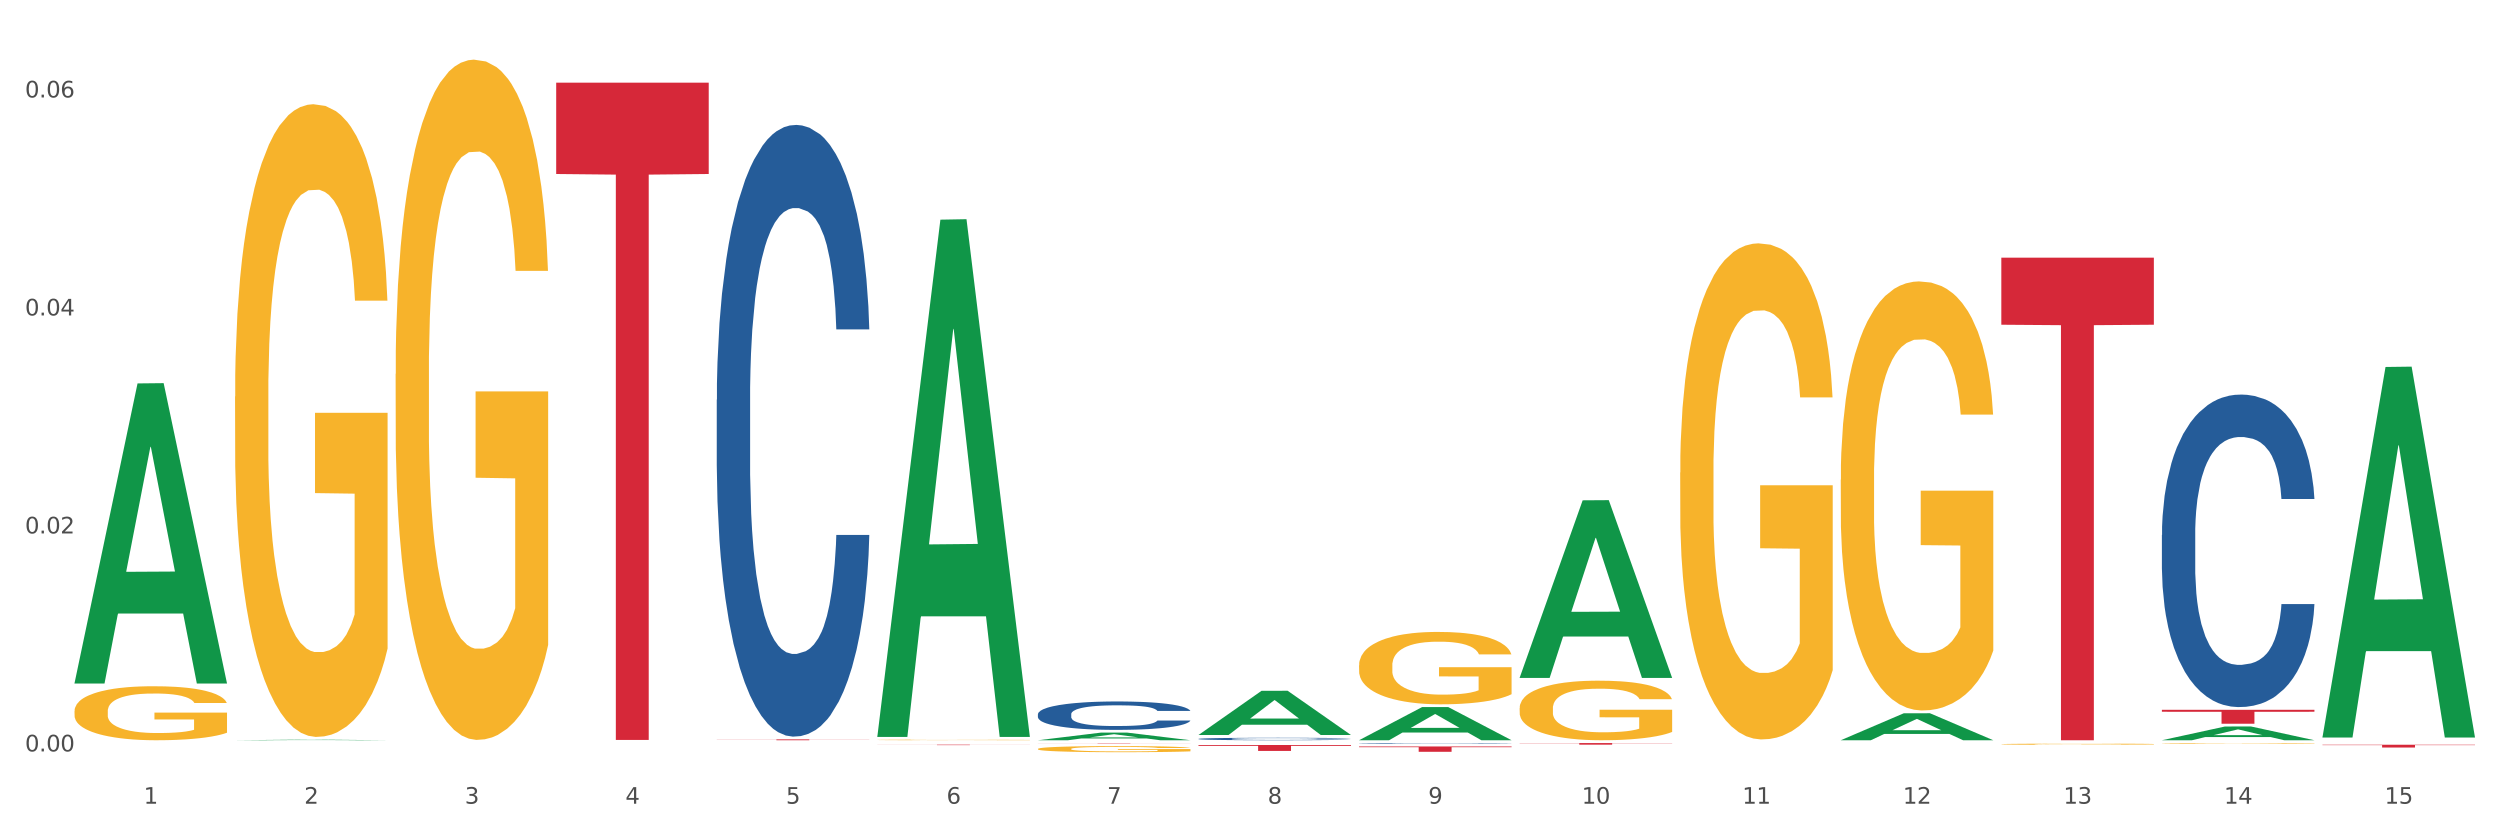 <?xml version="1.0" encoding="utf-8" standalone="no"?>
<!DOCTYPE svg PUBLIC "-//W3C//DTD SVG 1.1//EN"
  "http://www.w3.org/Graphics/SVG/1.1/DTD/svg11.dtd">
<svg xmlns:xlink="http://www.w3.org/1999/xlink" width="1080pt" height="360pt" viewBox="0 0 1080 360" xmlns="http://www.w3.org/2000/svg" version="1.1">
 <rect x="0" y="0" width="1080" height="360" fill="#333333" stroke="none"/>
 <defs>
  <style type="text/css">*{stroke-linejoin: round; stroke-linecap: butt}</style>
 </defs>
 <g id="figure_1">
  <g id="patch_1">
   <path d="M 0 360 
L 1080 360 
L 1080 0 
L 0 0 
z
" style="fill: #ffffff; stroke: #ffffff; stroke-linejoin: miter"/>
  </g>
  <g id="axes_1">
   <g id="matplotlib.axis_1">
    <g id="xtick_1">
     <g id="text_1">
      <!-- 1 -->
      <g style="fill: #4d4d4d" transform="translate(62.07 347.204) scale(0.096 -0.096)">
       <defs>
        <path id="DejaVuSans-31" d="M 794 531 
L 1825 531 
L 1825 4091 
L 703 3866 
L 703 4441 
L 1819 4666 
L 2450 4666 
L 2450 531 
L 3481 531 
L 3481 0 
L 794 0 
L 794 531 
z
" transform="scale(0.016)"/>
       </defs>
       <use xlink:href="#DejaVuSans-31"/>
      </g>
     </g>
    </g>
    <g id="xtick_2">
     <g id="text_2">
      <!-- 2 -->
      <g style="fill: #4d4d4d" transform="translate(131.436 347.204) scale(0.096 -0.096)">
       <defs>
        <path id="DejaVuSans-32" d="M 1228 531 
L 3431 531 
L 3431 0 
L 469 0 
L 469 531 
Q 828 903 1448 1529 
Q 2069 2156 2228 2338 
Q 2531 2678 2651 2914 
Q 2772 3150 2772 3378 
Q 2772 3750 2511 3984 
Q 2250 4219 1831 4219 
Q 1534 4219 1204 4116 
Q 875 4013 500 3803 
L 500 4441 
Q 881 4594 1212 4672 
Q 1544 4750 1819 4750 
Q 2544 4750 2975 4387 
Q 3406 4025 3406 3419 
Q 3406 3131 3298 2873 
Q 3191 2616 2906 2266 
Q 2828 2175 2409 1742 
Q 1991 1309 1228 531 
z
" transform="scale(0.016)"/>
       </defs>
       <use xlink:href="#DejaVuSans-32"/>
      </g>
     </g>
    </g>
    <g id="xtick_3">
     <g id="text_3">
      <!-- 3 -->
      <g style="fill: #4d4d4d" transform="translate(200.802 347.204) scale(0.096 -0.096)">
       <defs>
        <path id="DejaVuSans-33" d="M 2597 2516 
Q 3050 2419 3304 2112 
Q 3559 1806 3559 1356 
Q 3559 666 3084 287 
Q 2609 -91 1734 -91 
Q 1441 -91 1130 -33 
Q 819 25 488 141 
L 488 750 
Q 750 597 1062 519 
Q 1375 441 1716 441 
Q 2309 441 2620 675 
Q 2931 909 2931 1356 
Q 2931 1769 2642 2001 
Q 2353 2234 1838 2234 
L 1294 2234 
L 1294 2753 
L 1863 2753 
Q 2328 2753 2575 2939 
Q 2822 3125 2822 3475 
Q 2822 3834 2567 4026 
Q 2313 4219 1838 4219 
Q 1578 4219 1281 4162 
Q 984 4106 628 3988 
L 628 4550 
Q 988 4650 1302 4700 
Q 1616 4750 1894 4750 
Q 2613 4750 3031 4423 
Q 3450 4097 3450 3541 
Q 3450 3153 3228 2886 
Q 3006 2619 2597 2516 
z
" transform="scale(0.016)"/>
       </defs>
       <use xlink:href="#DejaVuSans-33"/>
      </g>
     </g>
    </g>
    <g id="xtick_4">
     <g id="text_4">
      <!-- 4 -->
      <g style="fill: #4d4d4d" transform="translate(270.169 347.204) scale(0.096 -0.096)">
       <defs>
        <path id="DejaVuSans-34" d="M 2419 4116 
L 825 1625 
L 2419 1625 
L 2419 4116 
z
M 2253 4666 
L 3047 4666 
L 3047 1625 
L 3713 1625 
L 3713 1100 
L 3047 1100 
L 3047 0 
L 2419 0 
L 2419 1100 
L 313 1100 
L 313 1709 
L 2253 4666 
z
" transform="scale(0.016)"/>
       </defs>
       <use xlink:href="#DejaVuSans-34"/>
      </g>
     </g>
    </g>
    <g id="xtick_5">
     <g id="text_5">
      <!-- 5 -->
      <g style="fill: #4d4d4d" transform="translate(339.535 347.204) scale(0.096 -0.096)">
       <defs>
        <path id="DejaVuSans-35" d="M 691 4666 
L 3169 4666 
L 3169 4134 
L 1269 4134 
L 1269 2991 
Q 1406 3038 1543 3061 
Q 1681 3084 1819 3084 
Q 2600 3084 3056 2656 
Q 3513 2228 3513 1497 
Q 3513 744 3044 326 
Q 2575 -91 1722 -91 
Q 1428 -91 1123 -41 
Q 819 9 494 109 
L 494 744 
Q 775 591 1075 516 
Q 1375 441 1709 441 
Q 2250 441 2565 725 
Q 2881 1009 2881 1497 
Q 2881 1984 2565 2268 
Q 2250 2553 1709 2553 
Q 1456 2553 1204 2497 
Q 953 2441 691 2322 
L 691 4666 
z
" transform="scale(0.016)"/>
       </defs>
       <use xlink:href="#DejaVuSans-35"/>
      </g>
     </g>
    </g>
    <g id="xtick_6">
     <g id="text_6">
      <!-- 6 -->
      <g style="fill: #4d4d4d" transform="translate(408.901 347.204) scale(0.096 -0.096)">
       <defs>
        <path id="DejaVuSans-36" d="M 2113 2584 
Q 1688 2584 1439 2293 
Q 1191 2003 1191 1497 
Q 1191 994 1439 701 
Q 1688 409 2113 409 
Q 2538 409 2786 701 
Q 3034 994 3034 1497 
Q 3034 2003 2786 2293 
Q 2538 2584 2113 2584 
z
M 3366 4563 
L 3366 3988 
Q 3128 4100 2886 4159 
Q 2644 4219 2406 4219 
Q 1781 4219 1451 3797 
Q 1122 3375 1075 2522 
Q 1259 2794 1537 2939 
Q 1816 3084 2150 3084 
Q 2853 3084 3261 2657 
Q 3669 2231 3669 1497 
Q 3669 778 3244 343 
Q 2819 -91 2113 -91 
Q 1303 -91 875 529 
Q 447 1150 447 2328 
Q 447 3434 972 4092 
Q 1497 4750 2381 4750 
Q 2619 4750 2861 4703 
Q 3103 4656 3366 4563 
z
" transform="scale(0.016)"/>
       </defs>
       <use xlink:href="#DejaVuSans-36"/>
      </g>
     </g>
    </g>
    <g id="xtick_7">
     <g id="text_7">
      <!-- 7 -->
      <g style="fill: #4d4d4d" transform="translate(478.267 347.204) scale(0.096 -0.096)">
       <defs>
        <path id="DejaVuSans-37" d="M 525 4666 
L 3525 4666 
L 3525 4397 
L 1831 0 
L 1172 0 
L 2766 4134 
L 525 4134 
L 525 4666 
z
" transform="scale(0.016)"/>
       </defs>
       <use xlink:href="#DejaVuSans-37"/>
      </g>
     </g>
    </g>
    <g id="xtick_8">
     <g id="text_8">
      <!-- 8 -->
      <g style="fill: #4d4d4d" transform="translate(547.634 347.204) scale(0.096 -0.096)">
       <defs>
        <path id="DejaVuSans-38" d="M 2034 2216 
Q 1584 2216 1326 1975 
Q 1069 1734 1069 1313 
Q 1069 891 1326 650 
Q 1584 409 2034 409 
Q 2484 409 2743 651 
Q 3003 894 3003 1313 
Q 3003 1734 2745 1975 
Q 2488 2216 2034 2216 
z
M 1403 2484 
Q 997 2584 770 2862 
Q 544 3141 544 3541 
Q 544 4100 942 4425 
Q 1341 4750 2034 4750 
Q 2731 4750 3128 4425 
Q 3525 4100 3525 3541 
Q 3525 3141 3298 2862 
Q 3072 2584 2669 2484 
Q 3125 2378 3379 2068 
Q 3634 1759 3634 1313 
Q 3634 634 3220 271 
Q 2806 -91 2034 -91 
Q 1263 -91 848 271 
Q 434 634 434 1313 
Q 434 1759 690 2068 
Q 947 2378 1403 2484 
z
M 1172 3481 
Q 1172 3119 1398 2916 
Q 1625 2713 2034 2713 
Q 2441 2713 2670 2916 
Q 2900 3119 2900 3481 
Q 2900 3844 2670 4047 
Q 2441 4250 2034 4250 
Q 1625 4250 1398 4047 
Q 1172 3844 1172 3481 
z
" transform="scale(0.016)"/>
       </defs>
       <use xlink:href="#DejaVuSans-38"/>
      </g>
     </g>
    </g>
    <g id="xtick_9">
     <g id="text_9">
      <!-- 9 -->
      <g style="fill: #4d4d4d" transform="translate(617 347.204) scale(0.096 -0.096)">
       <defs>
        <path id="DejaVuSans-39" d="M 703 97 
L 703 672 
Q 941 559 1184 500 
Q 1428 441 1663 441 
Q 2288 441 2617 861 
Q 2947 1281 2994 2138 
Q 2813 1869 2534 1725 
Q 2256 1581 1919 1581 
Q 1219 1581 811 2004 
Q 403 2428 403 3163 
Q 403 3881 828 4315 
Q 1253 4750 1959 4750 
Q 2769 4750 3195 4129 
Q 3622 3509 3622 2328 
Q 3622 1225 3098 567 
Q 2575 -91 1691 -91 
Q 1453 -91 1209 -44 
Q 966 3 703 97 
z
M 1959 2075 
Q 2384 2075 2632 2365 
Q 2881 2656 2881 3163 
Q 2881 3666 2632 3958 
Q 2384 4250 1959 4250 
Q 1534 4250 1286 3958 
Q 1038 3666 1038 3163 
Q 1038 2656 1286 2365 
Q 1534 2075 1959 2075 
z
" transform="scale(0.016)"/>
       </defs>
       <use xlink:href="#DejaVuSans-39"/>
      </g>
     </g>
    </g>
    <g id="xtick_10">
     <g id="text_10">
      <!-- 10 -->
      <g style="fill: #4d4d4d" transform="translate(683.312 347.204) scale(0.096 -0.096)">
       <defs>
        <path id="DejaVuSans-30" d="M 2034 4250 
Q 1547 4250 1301 3770 
Q 1056 3291 1056 2328 
Q 1056 1369 1301 889 
Q 1547 409 2034 409 
Q 2525 409 2770 889 
Q 3016 1369 3016 2328 
Q 3016 3291 2770 3770 
Q 2525 4250 2034 4250 
z
M 2034 4750 
Q 2819 4750 3233 4129 
Q 3647 3509 3647 2328 
Q 3647 1150 3233 529 
Q 2819 -91 2034 -91 
Q 1250 -91 836 529 
Q 422 1150 422 2328 
Q 422 3509 836 4129 
Q 1250 4750 2034 4750 
z
" transform="scale(0.016)"/>
       </defs>
       <use xlink:href="#DejaVuSans-31"/>
       <use xlink:href="#DejaVuSans-30" transform="translate(63.623 0)"/>
      </g>
     </g>
    </g>
    <g id="xtick_11">
     <g id="text_11">
      <!-- 11 -->
      <g style="fill: #4d4d4d" transform="translate(752.678 347.204) scale(0.096 -0.096)">
       <use xlink:href="#DejaVuSans-31"/>
       <use xlink:href="#DejaVuSans-31" transform="translate(63.623 0)"/>
      </g>
     </g>
    </g>
    <g id="xtick_12">
     <g id="text_12">
      <!-- 12 -->
      <g style="fill: #4d4d4d" transform="translate(822.044 347.204) scale(0.096 -0.096)">
       <use xlink:href="#DejaVuSans-31"/>
       <use xlink:href="#DejaVuSans-32" transform="translate(63.623 0)"/>
      </g>
     </g>
    </g>
    <g id="xtick_13">
     <g id="text_13">
      <!-- 13 -->
      <g style="fill: #4d4d4d" transform="translate(891.411 347.204) scale(0.096 -0.096)">
       <use xlink:href="#DejaVuSans-31"/>
       <use xlink:href="#DejaVuSans-33" transform="translate(63.623 0)"/>
      </g>
     </g>
    </g>
    <g id="xtick_14">
     <g id="text_14">
      <!-- 14 -->
      <g style="fill: #4d4d4d" transform="translate(960.777 347.204) scale(0.096 -0.096)">
       <use xlink:href="#DejaVuSans-31"/>
       <use xlink:href="#DejaVuSans-34" transform="translate(63.623 0)"/>
      </g>
     </g>
    </g>
    <g id="xtick_15">
     <g id="text_15">
      <!-- 15 -->
      <g style="fill: #4d4d4d" transform="translate(1030.143 347.204) scale(0.096 -0.096)">
       <use xlink:href="#DejaVuSans-31"/>
       <use xlink:href="#DejaVuSans-35" transform="translate(63.623 0)"/>
      </g>
     </g>
    </g>
    <g id="xtick_16"/>
    <g id="xtick_17"/>
    <g id="xtick_18"/>
    <g id="xtick_19"/>
    <g id="xtick_20"/>
    <g id="xtick_21"/>
    <g id="xtick_22"/>
    <g id="xtick_23"/>
    <g id="xtick_24"/>
    <g id="xtick_25"/>
    <g id="xtick_26"/>
    <g id="xtick_27"/>
    <g id="xtick_28"/>
    <g id="xtick_29"/>
   </g>
   <g id="matplotlib.axis_2">
    <g id="ytick_1">
     <g id="text_16">
      <!-- 0.00 -->
      <g style="fill: #4d4d4d" transform="translate(10.8 324.617) scale(0.096 -0.096)">
       <defs>
        <path id="DejaVuSans-2e" d="M 684 794 
L 1344 794 
L 1344 0 
L 684 0 
L 684 794 
z
" transform="scale(0.016)"/>
       </defs>
       <use xlink:href="#DejaVuSans-30"/>
       <use xlink:href="#DejaVuSans-2e" transform="translate(63.623 0)"/>
       <use xlink:href="#DejaVuSans-30" transform="translate(95.41 0)"/>
       <use xlink:href="#DejaVuSans-30" transform="translate(159.033 0)"/>
      </g>
     </g>
    </g>
    <g id="ytick_2">
     <g id="text_17">
      <!-- 0.02 -->
      <g style="fill: #4d4d4d" transform="translate(10.8 230.447) scale(0.096 -0.096)">
       <use xlink:href="#DejaVuSans-30"/>
       <use xlink:href="#DejaVuSans-2e" transform="translate(63.623 0)"/>
       <use xlink:href="#DejaVuSans-30" transform="translate(95.41 0)"/>
       <use xlink:href="#DejaVuSans-32" transform="translate(159.033 0)"/>
      </g>
     </g>
    </g>
    <g id="ytick_3">
     <g id="text_18">
      <!-- 0.04 -->
      <g style="fill: #4d4d4d" transform="translate(10.8 136.276) scale(0.096 -0.096)">
       <use xlink:href="#DejaVuSans-30"/>
       <use xlink:href="#DejaVuSans-2e" transform="translate(63.623 0)"/>
       <use xlink:href="#DejaVuSans-30" transform="translate(95.41 0)"/>
       <use xlink:href="#DejaVuSans-34" transform="translate(159.033 0)"/>
      </g>
     </g>
    </g>
    <g id="ytick_4">
     <g id="text_19">
      <!-- 0.06 -->
      <g style="fill: #4d4d4d" transform="translate(10.8 42.106) scale(0.096 -0.096)">
       <use xlink:href="#DejaVuSans-30"/>
       <use xlink:href="#DejaVuSans-2e" transform="translate(63.623 0)"/>
       <use xlink:href="#DejaVuSans-30" transform="translate(95.41 0)"/>
       <use xlink:href="#DejaVuSans-36" transform="translate(159.033 0)"/>
      </g>
     </g>
    </g>
    <g id="ytick_5"/>
    <g id="ytick_6"/>
    <g id="ytick_7"/>
   </g>
   <g id="PolyCollection_1">
    <path d="M 32.175 295.032 
L 32.243 294.91 
L 59.417 165.638 
L 70.695 165.516 
L 98.073 295.275 
L 85.029 295.275 
L 79.119 265.059 
L 51.061 265.059 
L 50.857 265.546 
L 45.151 295.275 
L 32.175 295.275 
L 32.175 295.032 
L 54.594 247.027 
L 75.586 246.905 
L 65.192 193.174 
L 65.056 192.93 
L 64.92 193.295 
L 54.526 246.905 
L 54.594 247.027 
L 32.175 295.032 
z
" clip-path="url(#p06d2f0cfac)" style="fill: #109648"/>
    <path d="M 933.936 306.646 
L 999.834 306.646 
L 999.834 307.482 
L 973.912 307.488 
L 973.912 312.662 
L 959.702 312.662 
L 959.702 307.488 
L 933.936 307.482 
L 933.936 306.652 
L 933.936 306.646 
z
" clip-path="url(#p06d2f0cfac)" style="fill: #d62839"/>
    <path d="M 864.57 111.31 
L 930.468 111.31 
L 930.468 140.282 
L 904.546 140.478 
L 904.546 319.789 
L 890.335 319.789 
L 890.335 140.478 
L 864.57 140.282 
L 864.57 111.506 
L 864.57 111.31 
z
" clip-path="url(#p06d2f0cfac)" style="fill: #d62839"/>
    <path d="M 656.471 321.003 
L 722.369 321.003 
L 722.369 321.101 
L 696.447 321.102 
L 696.447 321.71 
L 682.237 321.71 
L 682.237 321.102 
L 656.471 321.101 
L 656.471 321.004 
L 656.471 321.003 
z
" clip-path="url(#p06d2f0cfac)" style="fill: #d62839"/>
    <path d="M 587.105 322.472 
L 653.003 322.472 
L 653.003 322.794 
L 627.081 322.796 
L 627.081 324.785 
L 612.871 324.785 
L 612.871 322.796 
L 587.105 322.794 
L 587.105 322.475 
L 587.105 322.472 
z
" clip-path="url(#p06d2f0cfac)" style="fill: #d62839"/>
    <path d="M 517.739 321.852 
L 583.636 321.852 
L 583.636 322.207 
L 557.715 322.209 
L 557.715 324.407 
L 543.504 324.407 
L 543.504 322.209 
L 517.739 322.207 
L 517.739 321.854 
L 517.739 321.852 
z
" clip-path="url(#p06d2f0cfac)" style="fill: #d62839"/>
    <path d="M 448.372 320.97 
L 514.27 320.97 
L 514.27 320.992 
L 488.348 320.993 
L 488.348 321.133 
L 474.138 321.133 
L 474.138 320.993 
L 448.372 320.992 
L 448.372 320.97 
L 448.372 320.97 
z
" clip-path="url(#p06d2f0cfac)" style="fill: #d62839"/>
    <path d="M 379.006 321.7 
L 444.904 321.7 
L 444.904 321.727 
L 418.982 321.728 
L 418.982 321.9 
L 404.772 321.9 
L 404.772 321.728 
L 379.006 321.727 
L 379.006 321.7 
L 379.006 321.7 
z
" clip-path="url(#p06d2f0cfac)" style="fill: #d62839"/>
    <path d="M 309.64 319.407 
L 375.538 319.407 
L 375.538 319.46 
L 349.616 319.461 
L 349.616 319.789 
L 335.406 319.789 
L 335.406 319.461 
L 309.64 319.46 
L 309.64 319.408 
L 309.64 319.407 
z
" clip-path="url(#p06d2f0cfac)" style="fill: #d62839"/>
    <path d="M 240.274 35.707 
L 306.172 35.707 
L 306.172 75.167 
L 280.25 75.434 
L 280.25 319.66 
L 266.039 319.66 
L 266.039 75.434 
L 240.274 75.167 
L 240.274 35.974 
L 240.274 35.707 
z
" clip-path="url(#p06d2f0cfac)" style="fill: #d62839"/>
    <path d="M 309.64 172.702 
L 309.718 172.46 
L 309.718 165.703 
L 309.951 156.532 
L 310.808 139.639 
L 311.899 126.848 
L 313.768 111.885 
L 314.781 105.61 
L 316.105 98.612 
L 318.831 87.269 
L 321.947 77.616 
L 324.128 72.306 
L 325.764 68.928 
L 329.425 62.894 
L 331.528 60.239 
L 333.709 58.067 
L 335.578 56.619 
L 338.694 54.93 
L 341.187 54.206 
L 344.069 53.965 
L 346.484 54.206 
L 349.677 55.171 
L 354.351 58.067 
L 356.142 59.757 
L 358.557 62.653 
L 361.05 66.514 
L 363.075 70.376 
L 365.412 75.926 
L 367.826 83.166 
L 370.163 92.337 
L 371.799 100.784 
L 373.123 109.713 
L 374.291 120.573 
L 375.148 132.399 
L 375.538 142.293 
L 361.283 142.293 
L 360.894 133.364 
L 360.115 123.711 
L 359.336 117.195 
L 358.479 111.885 
L 357.155 105.852 
L 355.987 101.99 
L 354.039 97.405 
L 352.248 94.509 
L 350.768 92.82 
L 348.976 91.372 
L 345.159 89.924 
L 342.433 89.924 
L 340.719 90.406 
L 338.616 91.613 
L 336.825 93.302 
L 334.722 96.198 
L 333.086 99.336 
L 331.45 103.438 
L 330.515 106.334 
L 329.113 111.644 
L 328.179 115.988 
L 326.932 123.469 
L 326.231 128.779 
L 324.985 142.535 
L 324.44 152.671 
L 324.206 159.669 
L 324.05 167.392 
L 324.05 205.04 
L 324.518 221.934 
L 324.907 229.174 
L 325.53 237.379 
L 326.699 247.998 
L 328.412 258.375 
L 330.204 265.857 
L 331.684 270.442 
L 333.086 273.821 
L 334.488 276.476 
L 336.202 278.889 
L 337.604 280.337 
L 339.707 281.785 
L 342.199 282.509 
L 344.147 282.509 
L 348.119 281.302 
L 349.911 280.096 
L 351.624 278.406 
L 353.494 275.752 
L 354.974 272.856 
L 355.831 270.684 
L 357.233 266.098 
L 358.323 261.271 
L 359.258 255.721 
L 359.881 250.894 
L 360.582 243.654 
L 361.127 235.449 
L 361.283 231.105 
L 375.538 231.105 
L 375.226 239.793 
L 374.681 248.239 
L 373.59 259.582 
L 372.734 266.098 
L 371.409 274.062 
L 370.007 280.82 
L 368.06 288.301 
L 366.268 293.852 
L 364.399 298.678 
L 362.374 303.022 
L 358.713 309.056 
L 357.389 310.745 
L 354.584 313.641 
L 352.403 315.33 
L 349.21 317.02 
L 345.938 317.985 
L 342.511 318.227 
L 339.473 317.744 
L 336.124 316.296 
L 334.021 314.848 
L 331.684 312.676 
L 328.957 309.297 
L 326.387 305.194 
L 323.972 300.368 
L 321.713 294.817 
L 319.61 288.542 
L 316.884 278.165 
L 314.859 268.029 
L 313.379 258.617 
L 312.366 250.653 
L 311.354 240.517 
L 310.808 233.518 
L 309.951 216.625 
L 309.64 200.938 
L 309.64 172.702 
z
" clip-path="url(#p06d2f0cfac)" style="fill: #255c99"/>
    <path d="M 448.372 308.548 
L 448.45 308.537 
L 448.45 308.223 
L 448.684 307.797 
L 449.541 307.013 
L 450.631 306.419 
L 452.501 305.725 
L 453.513 305.434 
L 454.837 305.109 
L 457.564 304.582 
L 460.679 304.134 
L 462.861 303.888 
L 464.496 303.731 
L 468.157 303.451 
L 470.26 303.327 
L 472.441 303.227 
L 474.311 303.159 
L 477.427 303.081 
L 479.919 303.047 
L 482.801 303.036 
L 485.216 303.047 
L 488.41 303.092 
L 493.083 303.227 
L 494.875 303.305 
L 497.289 303.44 
L 499.782 303.619 
L 501.807 303.798 
L 504.144 304.056 
L 506.559 304.392 
L 508.896 304.817 
L 510.531 305.21 
L 511.856 305.624 
L 513.024 306.128 
L 513.881 306.677 
L 514.27 307.136 
L 500.016 307.136 
L 499.626 306.722 
L 498.847 306.274 
L 498.068 305.971 
L 497.212 305.725 
L 495.887 305.445 
L 494.719 305.266 
L 492.772 305.053 
L 490.98 304.918 
L 489.5 304.84 
L 487.709 304.773 
L 483.892 304.705 
L 481.165 304.705 
L 479.452 304.728 
L 477.349 304.784 
L 475.557 304.862 
L 473.454 304.997 
L 471.818 305.142 
L 470.183 305.333 
L 469.248 305.467 
L 467.846 305.714 
L 466.911 305.915 
L 465.665 306.263 
L 464.964 306.509 
L 463.717 307.148 
L 463.172 307.618 
L 462.938 307.943 
L 462.783 308.301 
L 462.783 310.049 
L 463.25 310.833 
L 463.639 311.169 
L 464.263 311.55 
L 465.431 312.043 
L 467.145 312.525 
L 468.936 312.872 
L 470.416 313.085 
L 471.818 313.242 
L 473.22 313.365 
L 474.934 313.477 
L 476.336 313.544 
L 478.439 313.612 
L 480.932 313.645 
L 482.879 313.645 
L 486.852 313.589 
L 488.643 313.533 
L 490.357 313.455 
L 492.226 313.331 
L 493.706 313.197 
L 494.563 313.096 
L 495.965 312.883 
L 497.056 312.659 
L 497.99 312.402 
L 498.614 312.178 
L 499.315 311.841 
L 499.86 311.461 
L 500.016 311.259 
L 514.27 311.259 
L 513.959 311.662 
L 513.413 312.054 
L 512.323 312.581 
L 511.466 312.883 
L 510.142 313.253 
L 508.74 313.567 
L 506.792 313.914 
L 505.001 314.172 
L 503.131 314.396 
L 501.106 314.597 
L 497.445 314.877 
L 496.121 314.956 
L 493.317 315.09 
L 491.136 315.169 
L 487.942 315.247 
L 484.671 315.292 
L 481.243 315.303 
L 478.206 315.281 
L 474.856 315.213 
L 472.753 315.146 
L 470.416 315.045 
L 467.69 314.889 
L 465.119 314.698 
L 462.705 314.474 
L 460.446 314.216 
L 458.343 313.925 
L 455.616 313.443 
L 453.591 312.973 
L 452.111 312.536 
L 451.099 312.166 
L 450.086 311.696 
L 449.541 311.371 
L 448.684 310.587 
L 448.372 309.859 
L 448.372 308.548 
z
" clip-path="url(#p06d2f0cfac)" style="fill: #255c99"/>
    <path d="M 1003.302 321.725 
L 1069.2 321.725 
L 1069.2 321.891 
L 1043.278 321.892 
L 1043.278 322.92 
L 1029.068 322.92 
L 1029.068 321.892 
L 1003.302 321.891 
L 1003.302 321.726 
L 1003.302 321.725 
z
" clip-path="url(#p06d2f0cfac)" style="fill: #d62839"/>
    <path d="M 517.739 319.198 
L 517.816 319.197 
L 517.816 319.169 
L 518.05 319.132 
L 518.907 319.063 
L 519.997 319.011 
L 521.867 318.951 
L 522.88 318.925 
L 524.204 318.897 
L 526.93 318.85 
L 530.046 318.811 
L 532.227 318.79 
L 533.863 318.776 
L 537.523 318.751 
L 539.627 318.741 
L 541.808 318.732 
L 543.677 318.726 
L 546.793 318.719 
L 549.285 318.716 
L 552.167 318.715 
L 554.582 318.716 
L 557.776 318.72 
L 562.449 318.732 
L 564.241 318.739 
L 566.656 318.75 
L 569.148 318.766 
L 571.173 318.782 
L 573.51 318.804 
L 575.925 318.834 
L 578.262 318.871 
L 579.898 318.905 
L 581.222 318.942 
L 582.39 318.986 
L 583.247 319.034 
L 583.636 319.074 
L 569.382 319.074 
L 568.992 319.038 
L 568.214 318.999 
L 567.435 318.972 
L 566.578 318.951 
L 565.254 318.926 
L 564.085 318.91 
L 562.138 318.892 
L 560.346 318.88 
L 558.866 318.873 
L 557.075 318.867 
L 553.258 318.861 
L 550.532 318.861 
L 548.818 318.863 
L 546.715 318.868 
L 544.923 318.875 
L 542.82 318.887 
L 541.184 318.9 
L 539.549 318.916 
L 538.614 318.928 
L 537.212 318.95 
L 536.277 318.967 
L 535.031 318.998 
L 534.33 319.019 
L 533.084 319.075 
L 532.538 319.116 
L 532.305 319.145 
L 532.149 319.176 
L 532.149 319.329 
L 532.616 319.398 
L 533.006 319.427 
L 533.629 319.46 
L 534.797 319.503 
L 536.511 319.546 
L 538.302 319.576 
L 539.782 319.595 
L 541.184 319.608 
L 542.587 319.619 
L 544.3 319.629 
L 545.702 319.635 
L 547.805 319.641 
L 550.298 319.644 
L 552.245 319.644 
L 556.218 319.639 
L 558.009 319.634 
L 559.723 319.627 
L 561.593 319.616 
L 563.073 319.604 
L 563.929 319.596 
L 565.331 319.577 
L 566.422 319.557 
L 567.357 319.535 
L 567.98 319.515 
L 568.681 319.486 
L 569.226 319.453 
L 569.382 319.435 
L 583.636 319.435 
L 583.325 319.47 
L 582.78 319.504 
L 581.689 319.551 
L 580.832 319.577 
L 579.508 319.609 
L 578.106 319.637 
L 576.159 319.667 
L 574.367 319.69 
L 572.498 319.709 
L 570.472 319.727 
L 566.811 319.752 
L 565.487 319.758 
L 562.683 319.77 
L 560.502 319.777 
L 557.308 319.784 
L 554.037 319.788 
L 550.61 319.789 
L 547.572 319.787 
L 544.222 319.781 
L 542.119 319.775 
L 539.782 319.766 
L 537.056 319.753 
L 534.486 319.736 
L 532.071 319.716 
L 529.812 319.694 
L 527.709 319.668 
L 524.983 319.626 
L 522.957 319.585 
L 521.477 319.547 
L 520.465 319.514 
L 519.452 319.473 
L 518.907 319.445 
L 518.05 319.376 
L 517.739 319.312 
L 517.739 319.198 
z
" clip-path="url(#p06d2f0cfac)" style="fill: #255c99"/>
    <path d="M 933.936 231.115 
L 934.014 230.991 
L 934.014 227.539 
L 934.247 222.854 
L 935.104 214.223 
L 936.195 207.688 
L 938.064 200.043 
L 939.077 196.837 
L 940.401 193.261 
L 943.127 187.466 
L 946.243 182.534 
L 948.424 179.822 
L 950.06 178.095 
L 953.721 175.013 
L 955.824 173.657 
L 958.005 172.547 
L 959.874 171.807 
L 962.99 170.944 
L 965.483 170.574 
L 968.365 170.451 
L 970.779 170.574 
L 973.973 171.067 
L 978.647 172.547 
L 980.438 173.41 
L 982.853 174.89 
L 985.346 176.862 
L 987.371 178.835 
L 989.708 181.671 
L 992.122 185.37 
L 994.459 190.056 
L 996.095 194.371 
L 997.419 198.933 
L 998.587 204.482 
L 999.444 210.524 
L 999.834 215.579 
L 985.579 215.579 
L 985.19 211.017 
L 984.411 206.085 
L 983.632 202.756 
L 982.775 200.043 
L 981.451 196.96 
L 980.283 194.988 
L 978.335 192.645 
L 976.544 191.165 
L 975.064 190.302 
L 973.272 189.562 
L 969.455 188.823 
L 966.729 188.823 
L 965.015 189.069 
L 962.912 189.686 
L 961.121 190.549 
L 959.018 192.028 
L 957.382 193.631 
L 955.746 195.727 
L 954.811 197.207 
L 953.409 199.92 
L 952.475 202.139 
L 951.228 205.961 
L 950.527 208.674 
L 949.281 215.702 
L 948.736 220.881 
L 948.502 224.457 
L 948.346 228.402 
L 948.346 247.637 
L 948.814 256.268 
L 949.203 259.967 
L 949.826 264.159 
L 950.995 269.585 
L 952.708 274.887 
L 954.5 278.709 
L 955.98 281.052 
L 957.382 282.778 
L 958.784 284.134 
L 960.498 285.367 
L 961.9 286.107 
L 964.003 286.847 
L 966.495 287.217 
L 968.443 287.217 
L 972.415 286.6 
L 974.207 285.984 
L 975.92 285.121 
L 977.79 283.764 
L 979.27 282.285 
L 980.127 281.175 
L 981.529 278.832 
L 982.619 276.366 
L 983.554 273.53 
L 984.177 271.064 
L 984.878 267.365 
L 985.423 263.173 
L 985.579 260.954 
L 999.834 260.954 
L 999.522 265.392 
L 998.977 269.708 
L 997.886 275.503 
L 997.03 278.832 
L 995.705 282.901 
L 994.303 286.354 
L 992.356 290.176 
L 990.564 293.012 
L 988.695 295.478 
L 986.67 297.697 
L 983.009 300.78 
L 981.685 301.643 
L 978.88 303.122 
L 976.699 303.986 
L 973.506 304.849 
L 970.234 305.342 
L 966.807 305.465 
L 963.769 305.219 
L 960.42 304.479 
L 958.317 303.739 
L 955.98 302.629 
L 953.253 300.903 
L 950.683 298.807 
L 948.268 296.341 
L 946.009 293.505 
L 943.906 290.299 
L 941.18 284.997 
L 939.155 279.819 
L 937.675 275.01 
L 936.662 270.941 
L 935.65 265.762 
L 935.104 262.187 
L 934.247 253.555 
L 933.936 245.541 
L 933.936 231.115 
z
" clip-path="url(#p06d2f0cfac)" style="fill: #255c99"/>
    <path d="M 1003.302 319.785 
L 1003.38 319.785 
L 1003.38 319.785 
L 1003.535 319.785 
L 1004.314 319.784 
L 1005.481 319.784 
L 1006.336 319.783 
L 1007.192 319.783 
L 1008.204 319.783 
L 1009.448 319.783 
L 1011.705 319.783 
L 1013.105 319.783 
L 1014.817 319.782 
L 1017.929 319.782 
L 1020.185 319.782 
L 1022.519 319.782 
L 1026.331 319.782 
L 1028.821 319.782 
L 1031.466 319.782 
L 1034.656 319.782 
L 1037.068 319.782 
L 1042.358 319.782 
L 1046.871 319.782 
L 1049.049 319.782 
L 1051.85 319.782 
L 1053.328 319.782 
L 1055.74 319.782 
L 1058.23 319.782 
L 1059.942 319.782 
L 1062.509 319.783 
L 1064.454 319.783 
L 1066.244 319.783 
L 1067.177 319.783 
L 1067.877 319.783 
L 1068.5 319.784 
L 1069.122 319.784 
L 1055.118 319.784 
L 1054.573 319.784 
L 1053.717 319.784 
L 1052.473 319.783 
L 1051.383 319.783 
L 1049.516 319.783 
L 1047.805 319.783 
L 1046.015 319.783 
L 1043.837 319.783 
L 1042.125 319.783 
L 1039.713 319.783 
L 1034.967 319.783 
L 1031.777 319.783 
L 1029.599 319.783 
L 1028.199 319.783 
L 1026.954 319.783 
L 1025.553 319.783 
L 1023.919 319.783 
L 1022.752 319.783 
L 1021.585 319.783 
L 1020.652 319.784 
L 1019.796 319.784 
L 1019.096 319.784 
L 1018.551 319.784 
L 1018.084 319.784 
L 1017.695 319.785 
L 1017.695 319.786 
L 1017.851 319.786 
L 1018.24 319.786 
L 1018.707 319.786 
L 1019.485 319.787 
L 1020.185 319.787 
L 1021.508 319.787 
L 1022.986 319.787 
L 1024.153 319.787 
L 1025.32 319.787 
L 1027.343 319.788 
L 1029.599 319.788 
L 1031.544 319.788 
L 1034.189 319.788 
L 1035.979 319.788 
L 1037.535 319.788 
L 1041.347 319.788 
L 1044.07 319.788 
L 1047.104 319.788 
L 1049.438 319.788 
L 1051.383 319.788 
L 1053.562 319.788 
L 1054.962 319.787 
L 1054.962 319.786 
L 1037.846 319.786 
L 1037.846 319.785 
L 1069.2 319.785 
L 1069.2 319.788 
L 1067.877 319.788 
L 1066.399 319.788 
L 1064.843 319.788 
L 1062.509 319.788 
L 1059.708 319.788 
L 1057.219 319.789 
L 1054.573 319.789 
L 1051.461 319.789 
L 1047.416 319.789 
L 1044.926 319.789 
L 1041.814 319.789 
L 1038.157 319.789 
L 1034.967 319.789 
L 1031.855 319.789 
L 1028.588 319.789 
L 1025.398 319.789 
L 1022.986 319.789 
L 1020.574 319.788 
L 1018.007 319.788 
L 1015.984 319.788 
L 1014.428 319.788 
L 1012.716 319.788 
L 1010.849 319.788 
L 1009.448 319.788 
L 1008.204 319.787 
L 1006.881 319.787 
L 1005.947 319.787 
L 1005.014 319.787 
L 1004.469 319.787 
L 1003.847 319.786 
L 1003.38 319.786 
L 1003.302 319.785 
z
" clip-path="url(#p06d2f0cfac)" style="fill: #f7b32b"/>
    <path d="M 933.936 321.122 
L 934.014 321.122 
L 934.014 321.111 
L 934.169 321.102 
L 934.947 321.079 
L 936.114 321.06 
L 936.97 321.05 
L 937.826 321.042 
L 938.837 321.034 
L 940.082 321.026 
L 942.338 321.013 
L 943.739 321.007 
L 945.45 321 
L 948.563 320.991 
L 950.819 320.985 
L 953.153 320.981 
L 956.965 320.975 
L 959.455 320.973 
L 962.1 320.971 
L 965.29 320.97 
L 967.702 320.97 
L 972.992 320.971 
L 977.505 320.973 
L 979.683 320.975 
L 982.484 320.979 
L 983.962 320.981 
L 986.374 320.986 
L 988.864 320.993 
L 990.575 320.998 
L 993.143 321.008 
L 995.088 321.018 
L 996.877 321.031 
L 997.811 321.04 
L 998.511 321.048 
L 999.134 321.057 
L 999.756 321.072 
L 985.752 321.072 
L 985.207 321.062 
L 984.351 321.052 
L 983.106 321.042 
L 982.017 321.036 
L 980.15 321.028 
L 978.438 321.024 
L 976.649 321.02 
L 974.47 321.017 
L 972.759 321.015 
L 970.347 321.014 
L 965.601 321.015 
L 962.411 321.017 
L 960.233 321.02 
L 958.832 321.023 
L 957.588 321.026 
L 956.187 321.03 
L 954.553 321.036 
L 953.386 321.042 
L 952.219 321.049 
L 951.286 321.056 
L 950.43 321.065 
L 949.73 321.074 
L 949.185 321.083 
L 948.718 321.095 
L 948.329 321.114 
L 948.329 321.155 
L 948.485 321.164 
L 948.874 321.177 
L 949.341 321.186 
L 950.119 321.197 
L 950.819 321.205 
L 952.141 321.216 
L 953.62 321.225 
L 954.787 321.23 
L 955.954 321.235 
L 957.977 321.242 
L 960.233 321.247 
L 962.178 321.251 
L 964.823 321.254 
L 966.613 321.255 
L 968.169 321.255 
L 971.981 321.255 
L 974.704 321.254 
L 977.738 321.252 
L 980.072 321.25 
L 982.017 321.246 
L 984.196 321.241 
L 985.596 321.236 
L 985.596 321.173 
L 968.48 321.172 
L 968.48 321.131 
L 999.834 321.131 
L 999.834 321.254 
L 998.511 321.26 
L 997.033 321.266 
L 995.477 321.271 
L 993.143 321.277 
L 990.342 321.283 
L 987.852 321.287 
L 985.207 321.291 
L 982.095 321.294 
L 978.049 321.297 
L 975.56 321.298 
L 972.448 321.299 
L 968.791 321.3 
L 965.601 321.299 
L 962.489 321.298 
L 959.221 321.295 
L 956.032 321.291 
L 953.62 321.287 
L 951.208 321.282 
L 948.64 321.276 
L 946.618 321.27 
L 945.061 321.264 
L 943.35 321.257 
L 941.483 321.248 
L 940.082 321.24 
L 938.837 321.232 
L 937.515 321.221 
L 936.581 321.212 
L 935.648 321.2 
L 935.103 321.191 
L 934.48 321.178 
L 934.014 321.159 
L 933.936 321.122 
z
" clip-path="url(#p06d2f0cfac)" style="fill: #f7b32b"/>
    <path d="M 864.57 321.49 
L 864.647 321.489 
L 864.647 321.473 
L 864.803 321.459 
L 865.581 321.424 
L 866.748 321.396 
L 867.604 321.38 
L 868.46 321.368 
L 869.471 321.356 
L 870.716 321.343 
L 872.972 321.324 
L 874.373 321.314 
L 876.084 321.304 
L 879.196 321.289 
L 881.453 321.281 
L 883.787 321.274 
L 887.599 321.266 
L 890.089 321.262 
L 892.734 321.259 
L 895.924 321.258 
L 898.336 321.257 
L 903.626 321.259 
L 908.139 321.263 
L 910.317 321.266 
L 913.118 321.271 
L 914.596 321.275 
L 917.008 321.282 
L 919.498 321.292 
L 921.209 321.3 
L 923.777 321.316 
L 925.722 321.332 
L 927.511 321.351 
L 928.445 321.364 
L 929.145 321.377 
L 929.767 321.391 
L 930.39 321.414 
L 916.385 321.414 
L 915.841 321.397 
L 914.985 321.382 
L 913.74 321.368 
L 912.651 321.358 
L 910.784 321.347 
L 909.072 321.339 
L 907.283 321.334 
L 905.104 321.329 
L 903.393 321.327 
L 900.981 321.325 
L 896.235 321.326 
L 893.045 321.329 
L 890.867 321.334 
L 889.466 321.338 
L 888.221 321.343 
L 886.821 321.349 
L 885.187 321.359 
L 884.02 321.368 
L 882.853 321.379 
L 881.919 321.39 
L 881.064 321.403 
L 880.363 321.416 
L 879.819 321.431 
L 879.352 321.448 
L 878.963 321.477 
L 878.963 321.54 
L 879.119 321.554 
L 879.508 321.573 
L 879.974 321.587 
L 880.752 321.604 
L 881.453 321.616 
L 882.775 321.633 
L 884.253 321.646 
L 885.42 321.655 
L 886.587 321.662 
L 888.61 321.673 
L 890.867 321.681 
L 892.812 321.686 
L 895.457 321.69 
L 897.246 321.692 
L 898.802 321.693 
L 902.615 321.693 
L 905.338 321.692 
L 908.372 321.689 
L 910.706 321.685 
L 912.651 321.679 
L 914.829 321.671 
L 916.23 321.663 
L 916.23 321.567 
L 899.114 321.567 
L 899.114 321.503 
L 930.468 321.503 
L 930.468 321.69 
L 929.145 321.7 
L 927.667 321.709 
L 926.111 321.717 
L 923.777 321.726 
L 920.976 321.736 
L 918.486 321.742 
L 915.841 321.748 
L 912.729 321.753 
L 908.683 321.757 
L 906.193 321.759 
L 903.081 321.76 
L 899.425 321.761 
L 896.235 321.76 
L 893.123 321.758 
L 889.855 321.754 
L 886.665 321.748 
L 884.253 321.742 
L 881.842 321.734 
L 879.274 321.725 
L 877.251 321.715 
L 875.695 321.707 
L 873.984 321.696 
L 872.116 321.683 
L 870.716 321.67 
L 869.471 321.657 
L 868.149 321.641 
L 867.215 321.627 
L 866.281 321.609 
L 865.737 321.595 
L 865.114 321.575 
L 864.647 321.546 
L 864.57 321.49 
z
" clip-path="url(#p06d2f0cfac)" style="fill: #f7b32b"/>
    <path d="M 795.203 207.223 
L 795.281 207.054 
L 795.281 200.96 
L 795.437 195.712 
L 796.215 183.015 
L 797.382 172.519 
L 798.238 166.932 
L 799.094 162.362 
L 800.105 157.791 
L 801.35 153.051 
L 803.606 146.11 
L 805.006 142.555 
L 806.718 138.83 
L 809.83 133.413 
L 812.086 130.366 
L 814.42 127.827 
L 818.233 124.779 
L 820.722 123.425 
L 823.368 122.409 
L 826.557 121.732 
L 828.969 121.563 
L 834.26 122.071 
L 838.772 123.594 
L 840.951 124.779 
L 843.752 126.811 
L 845.23 128.165 
L 847.642 130.874 
L 850.131 134.429 
L 851.843 137.476 
L 854.41 143.232 
L 856.355 148.988 
L 858.145 156.098 
L 859.078 161.007 
L 859.779 165.578 
L 860.401 170.826 
L 861.024 179.121 
L 847.019 179.121 
L 846.475 173.196 
L 845.619 167.61 
L 844.374 162.192 
L 843.285 158.807 
L 841.418 154.574 
L 839.706 151.866 
L 837.916 149.834 
L 835.738 148.141 
L 834.026 147.295 
L 831.615 146.618 
L 826.869 146.787 
L 823.679 148.141 
L 821.5 149.834 
L 820.1 151.358 
L 818.855 153.051 
L 817.455 155.421 
L 815.821 158.976 
L 814.654 162.192 
L 813.487 166.255 
L 812.553 170.318 
L 811.697 175.058 
L 810.997 180.137 
L 810.453 185.385 
L 809.986 191.818 
L 809.597 202.483 
L 809.597 225.676 
L 809.752 230.924 
L 810.141 237.865 
L 810.608 243.113 
L 811.386 249.377 
L 812.086 253.609 
L 813.409 259.703 
L 814.887 264.782 
L 816.054 267.999 
L 817.221 270.707 
L 819.244 274.432 
L 821.5 277.479 
L 823.445 279.341 
L 826.091 281.034 
L 827.88 281.711 
L 829.436 282.05 
L 833.248 282.05 
L 835.971 281.542 
L 839.006 280.357 
L 841.34 278.833 
L 843.285 276.971 
L 845.463 273.924 
L 846.864 271.046 
L 846.864 235.664 
L 829.747 235.495 
L 829.747 211.964 
L 861.101 211.964 
L 861.101 281.034 
L 859.779 284.589 
L 858.3 287.805 
L 856.744 290.683 
L 854.41 294.239 
L 851.61 297.624 
L 849.12 299.994 
L 846.475 302.026 
L 843.363 303.888 
L 839.317 305.581 
L 836.827 306.258 
L 833.715 306.766 
L 830.059 306.935 
L 826.869 306.597 
L 823.757 305.75 
L 820.489 304.227 
L 817.299 302.026 
L 814.887 299.825 
L 812.475 297.116 
L 809.908 293.561 
L 807.885 290.176 
L 806.329 287.128 
L 804.617 283.235 
L 802.75 278.156 
L 801.35 273.585 
L 800.105 268.845 
L 798.782 262.751 
L 797.849 257.503 
L 796.915 250.9 
L 796.37 245.991 
L 795.748 238.373 
L 795.281 227.708 
L 795.203 207.223 
z
" clip-path="url(#p06d2f0cfac)" style="fill: #f7b32b"/>
    <path d="M 725.837 204.157 
L 725.915 203.961 
L 725.915 196.915 
L 726.071 190.848 
L 726.849 176.168 
L 728.016 164.033 
L 728.871 157.574 
L 729.727 152.289 
L 730.739 147.005 
L 731.984 141.524 
L 734.24 133.5 
L 735.64 129.389 
L 737.352 125.083 
L 740.464 118.82 
L 742.72 115.297 
L 745.054 112.361 
L 748.866 108.838 
L 751.356 107.272 
L 754.001 106.098 
L 757.191 105.315 
L 759.603 105.119 
L 764.894 105.706 
L 769.406 107.468 
L 771.585 108.838 
L 774.385 111.187 
L 775.864 112.752 
L 778.275 115.884 
L 780.765 119.994 
L 782.477 123.517 
L 785.044 130.172 
L 786.989 136.827 
L 788.779 145.047 
L 789.712 150.724 
L 790.412 156.008 
L 791.035 162.076 
L 791.657 171.666 
L 777.653 171.666 
L 777.108 164.816 
L 776.253 158.357 
L 775.008 152.094 
L 773.919 148.179 
L 772.051 143.286 
L 770.34 140.154 
L 768.55 137.806 
L 766.372 135.848 
L 764.66 134.87 
L 762.248 134.087 
L 757.502 134.282 
L 754.313 135.848 
L 752.134 137.806 
L 750.734 139.567 
L 749.489 141.524 
L 748.088 144.265 
L 746.455 148.375 
L 745.288 152.094 
L 744.121 156.791 
L 743.187 161.489 
L 742.331 166.969 
L 741.631 172.841 
L 741.086 178.908 
L 740.62 186.346 
L 740.23 198.677 
L 740.23 225.491 
L 740.386 231.559 
L 740.775 239.584 
L 741.242 245.651 
L 742.02 252.893 
L 742.72 257.786 
L 744.043 264.833 
L 745.521 270.704 
L 746.688 274.423 
L 747.855 277.555 
L 749.878 281.861 
L 752.134 285.384 
L 754.079 287.537 
L 756.724 289.494 
L 758.514 290.277 
L 760.07 290.669 
L 763.882 290.669 
L 766.605 290.081 
L 769.639 288.711 
L 771.974 286.95 
L 773.919 284.797 
L 776.097 281.274 
L 777.497 277.946 
L 777.497 237.039 
L 760.381 236.844 
L 760.381 209.637 
L 791.735 209.637 
L 791.735 289.494 
L 790.412 293.605 
L 788.934 297.323 
L 787.378 300.651 
L 785.044 304.761 
L 782.243 308.676 
L 779.754 311.416 
L 777.108 313.764 
L 773.996 315.917 
L 769.951 317.875 
L 767.461 318.658 
L 764.349 319.245 
L 760.692 319.441 
L 757.502 319.049 
L 754.39 318.07 
L 751.123 316.309 
L 747.933 313.764 
L 745.521 311.22 
L 743.109 308.088 
L 740.542 303.978 
L 738.519 300.064 
L 736.963 296.54 
L 735.251 292.039 
L 733.384 286.167 
L 731.984 280.882 
L 730.739 275.402 
L 729.416 268.356 
L 728.482 262.288 
L 727.549 254.655 
L 727.004 248.979 
L 726.382 240.171 
L 725.915 227.84 
L 725.837 204.157 
z
" clip-path="url(#p06d2f0cfac)" style="fill: #f7b32b"/>
    <path d="M 656.471 305.944 
L 656.549 305.921 
L 656.549 305.075 
L 656.704 304.346 
L 657.482 302.583 
L 658.649 301.126 
L 659.505 300.35 
L 660.361 299.716 
L 661.372 299.081 
L 662.617 298.423 
L 664.874 297.459 
L 666.274 296.966 
L 667.986 296.449 
L 671.098 295.696 
L 673.354 295.273 
L 675.688 294.921 
L 679.5 294.498 
L 681.99 294.31 
L 684.635 294.169 
L 687.825 294.075 
L 690.237 294.051 
L 695.527 294.122 
L 700.04 294.333 
L 702.218 294.498 
L 705.019 294.78 
L 706.497 294.968 
L 708.909 295.344 
L 711.399 295.837 
L 713.111 296.26 
L 715.678 297.06 
L 717.623 297.859 
L 719.412 298.846 
L 720.346 299.528 
L 721.046 300.162 
L 721.669 300.891 
L 722.291 302.043 
L 708.287 302.043 
L 707.742 301.22 
L 706.886 300.444 
L 705.642 299.692 
L 704.552 299.222 
L 702.685 298.634 
L 700.973 298.258 
L 699.184 297.976 
L 697.006 297.741 
L 695.294 297.624 
L 692.882 297.53 
L 688.136 297.553 
L 684.946 297.741 
L 682.768 297.976 
L 681.367 298.188 
L 680.123 298.423 
L 678.722 298.752 
L 677.088 299.246 
L 675.921 299.692 
L 674.754 300.256 
L 673.821 300.82 
L 672.965 301.479 
L 672.265 302.184 
L 671.72 302.912 
L 671.253 303.806 
L 670.864 305.286 
L 670.864 308.506 
L 671.02 309.235 
L 671.409 310.199 
L 671.876 310.927 
L 672.654 311.797 
L 673.354 312.385 
L 674.677 313.231 
L 676.155 313.936 
L 677.322 314.383 
L 678.489 314.759 
L 680.512 315.276 
L 682.768 315.699 
L 684.713 315.958 
L 687.358 316.193 
L 689.148 316.287 
L 690.704 316.334 
L 694.516 316.334 
L 697.239 316.263 
L 700.273 316.099 
L 702.607 315.887 
L 704.552 315.628 
L 706.731 315.205 
L 708.131 314.806 
L 708.131 309.893 
L 691.015 309.87 
L 691.015 306.603 
L 722.369 306.603 
L 722.369 316.193 
L 721.046 316.686 
L 719.568 317.133 
L 718.012 317.532 
L 715.678 318.026 
L 712.877 318.496 
L 710.387 318.825 
L 707.742 319.107 
L 704.63 319.366 
L 700.584 319.601 
L 698.095 319.695 
L 694.983 319.765 
L 691.326 319.789 
L 688.136 319.742 
L 685.024 319.624 
L 681.756 319.413 
L 678.567 319.107 
L 676.155 318.802 
L 673.743 318.426 
L 671.175 317.932 
L 669.153 317.462 
L 667.597 317.039 
L 665.885 316.498 
L 664.018 315.793 
L 662.617 315.158 
L 661.372 314.5 
L 660.05 313.654 
L 659.116 312.925 
L 658.183 312.009 
L 657.638 311.327 
L 657.016 310.269 
L 656.549 308.789 
L 656.471 305.944 
z
" clip-path="url(#p06d2f0cfac)" style="fill: #f7b32b"/>
    <path d="M 587.105 287.443 
L 587.183 287.414 
L 587.183 286.386 
L 587.338 285.501 
L 588.116 283.358 
L 589.283 281.588 
L 590.139 280.645 
L 590.995 279.874 
L 592.006 279.103 
L 593.251 278.303 
L 595.507 277.132 
L 596.908 276.532 
L 598.619 275.904 
L 601.731 274.99 
L 603.988 274.476 
L 606.322 274.047 
L 610.134 273.533 
L 612.624 273.305 
L 615.269 273.133 
L 618.459 273.019 
L 620.871 272.99 
L 626.161 273.076 
L 630.674 273.333 
L 632.852 273.533 
L 635.653 273.876 
L 637.131 274.104 
L 639.543 274.561 
L 642.033 275.161 
L 643.744 275.675 
L 646.312 276.646 
L 648.257 277.617 
L 650.046 278.817 
L 650.98 279.645 
L 651.68 280.417 
L 652.302 281.302 
L 652.925 282.702 
L 638.921 282.702 
L 638.376 281.702 
L 637.52 280.759 
L 636.275 279.845 
L 635.186 279.274 
L 633.319 278.56 
L 631.607 278.103 
L 629.818 277.76 
L 627.639 277.475 
L 625.928 277.332 
L 623.516 277.218 
L 618.77 277.246 
L 615.58 277.475 
L 613.402 277.76 
L 612.001 278.017 
L 610.756 278.303 
L 609.356 278.703 
L 607.722 279.303 
L 606.555 279.845 
L 605.388 280.531 
L 604.455 281.216 
L 603.599 282.016 
L 602.898 282.873 
L 602.354 283.758 
L 601.887 284.844 
L 601.498 286.643 
L 601.498 290.556 
L 601.654 291.441 
L 602.043 292.613 
L 602.509 293.498 
L 603.287 294.555 
L 603.988 295.269 
L 605.31 296.297 
L 606.789 297.154 
L 607.956 297.697 
L 609.123 298.154 
L 611.145 298.782 
L 613.402 299.296 
L 615.347 299.61 
L 617.992 299.896 
L 619.781 300.01 
L 621.337 300.067 
L 625.15 300.067 
L 627.873 299.981 
L 630.907 299.782 
L 633.241 299.525 
L 635.186 299.21 
L 637.365 298.696 
L 638.765 298.211 
L 638.765 292.241 
L 621.649 292.213 
L 621.649 288.243 
L 653.003 288.243 
L 653.003 299.896 
L 651.68 300.496 
L 650.202 301.038 
L 648.646 301.524 
L 646.312 302.124 
L 643.511 302.695 
L 641.021 303.095 
L 638.376 303.437 
L 635.264 303.752 
L 631.218 304.037 
L 628.729 304.152 
L 625.617 304.237 
L 621.96 304.266 
L 618.77 304.209 
L 615.658 304.066 
L 612.39 303.809 
L 609.2 303.437 
L 606.789 303.066 
L 604.377 302.609 
L 601.809 302.009 
L 599.786 301.438 
L 598.23 300.924 
L 596.519 300.267 
L 594.652 299.41 
L 593.251 298.639 
L 592.006 297.839 
L 590.684 296.811 
L 589.75 295.926 
L 588.816 294.812 
L 588.272 293.983 
L 587.649 292.698 
L 587.183 290.899 
L 587.105 287.443 
z
" clip-path="url(#p06d2f0cfac)" style="fill: #f7b32b"/>
    <path d="M 448.372 323.532 
L 448.45 323.53 
L 448.45 323.443 
L 448.606 323.368 
L 449.384 323.188 
L 450.551 323.039 
L 451.407 322.959 
L 452.262 322.894 
L 453.274 322.829 
L 454.519 322.762 
L 456.775 322.663 
L 458.175 322.613 
L 459.887 322.56 
L 462.999 322.483 
L 465.255 322.439 
L 467.589 322.403 
L 471.402 322.36 
L 473.891 322.341 
L 476.536 322.326 
L 479.726 322.317 
L 482.138 322.314 
L 487.429 322.321 
L 491.941 322.343 
L 494.12 322.36 
L 496.92 322.389 
L 498.399 322.408 
L 500.811 322.446 
L 503.3 322.497 
L 505.012 322.54 
L 507.579 322.622 
L 509.524 322.704 
L 511.314 322.805 
L 512.247 322.875 
L 512.948 322.94 
L 513.57 323.014 
L 514.192 323.132 
L 500.188 323.132 
L 499.644 323.048 
L 498.788 322.969 
L 497.543 322.892 
L 496.454 322.844 
L 494.586 322.783 
L 492.875 322.745 
L 491.085 322.716 
L 488.907 322.692 
L 487.195 322.68 
L 484.783 322.67 
L 480.038 322.673 
L 476.848 322.692 
L 474.669 322.716 
L 473.269 322.738 
L 472.024 322.762 
L 470.624 322.795 
L 468.99 322.846 
L 467.823 322.892 
L 466.656 322.95 
L 465.722 323.007 
L 464.866 323.075 
L 464.166 323.147 
L 463.621 323.221 
L 463.155 323.313 
L 462.766 323.465 
L 462.766 323.794 
L 462.921 323.869 
L 463.31 323.968 
L 463.777 324.042 
L 464.555 324.131 
L 465.255 324.191 
L 466.578 324.278 
L 468.056 324.35 
L 469.223 324.396 
L 470.39 324.434 
L 472.413 324.487 
L 474.669 324.531 
L 476.614 324.557 
L 479.26 324.581 
L 481.049 324.591 
L 482.605 324.596 
L 486.417 324.596 
L 489.14 324.588 
L 492.175 324.572 
L 494.509 324.55 
L 496.454 324.524 
L 498.632 324.48 
L 500.033 324.439 
L 500.033 323.936 
L 482.916 323.934 
L 482.916 323.599 
L 514.27 323.599 
L 514.27 324.581 
L 512.948 324.632 
L 511.469 324.678 
L 509.913 324.718 
L 507.579 324.769 
L 504.778 324.817 
L 502.289 324.851 
L 499.644 324.88 
L 496.531 324.906 
L 492.486 324.93 
L 489.996 324.94 
L 486.884 324.947 
L 483.227 324.95 
L 480.038 324.945 
L 476.925 324.933 
L 473.658 324.911 
L 470.468 324.88 
L 468.056 324.848 
L 465.644 324.81 
L 463.077 324.759 
L 461.054 324.711 
L 459.498 324.668 
L 457.786 324.613 
L 455.919 324.54 
L 454.519 324.475 
L 453.274 324.408 
L 451.951 324.321 
L 451.018 324.247 
L 450.084 324.153 
L 449.539 324.083 
L 448.917 323.975 
L 448.45 323.823 
L 448.372 323.532 
z
" clip-path="url(#p06d2f0cfac)" style="fill: #f7b32b"/>
    <path d="M 379.006 319.648 
L 379.084 319.648 
L 379.084 319.639 
L 379.24 319.632 
L 380.018 319.614 
L 381.185 319.599 
L 382.04 319.591 
L 382.896 319.585 
L 383.908 319.578 
L 385.152 319.572 
L 387.409 319.562 
L 388.809 319.557 
L 390.521 319.552 
L 393.633 319.544 
L 395.889 319.54 
L 398.223 319.536 
L 402.035 319.532 
L 404.525 319.53 
L 407.17 319.528 
L 410.36 319.528 
L 412.772 319.527 
L 418.062 319.528 
L 422.575 319.53 
L 424.753 319.532 
L 427.554 319.535 
L 429.032 319.537 
L 431.444 319.54 
L 433.934 319.545 
L 435.646 319.55 
L 438.213 319.558 
L 440.158 319.566 
L 441.948 319.576 
L 442.881 319.583 
L 443.581 319.589 
L 444.204 319.597 
L 444.826 319.608 
L 430.822 319.608 
L 430.277 319.6 
L 429.422 319.592 
L 428.177 319.585 
L 427.087 319.58 
L 425.22 319.574 
L 423.509 319.57 
L 421.719 319.567 
L 419.541 319.565 
L 417.829 319.564 
L 415.417 319.563 
L 410.671 319.563 
L 407.481 319.565 
L 405.303 319.567 
L 403.903 319.569 
L 402.658 319.572 
L 401.257 319.575 
L 399.624 319.58 
L 398.456 319.585 
L 397.289 319.59 
L 396.356 319.596 
L 395.5 319.603 
L 394.8 319.61 
L 394.255 319.617 
L 393.788 319.626 
L 393.399 319.641 
L 393.399 319.674 
L 393.555 319.682 
L 393.944 319.691 
L 394.411 319.699 
L 395.189 319.708 
L 395.889 319.714 
L 397.212 319.722 
L 398.69 319.729 
L 399.857 319.734 
L 401.024 319.738 
L 403.047 319.743 
L 405.303 319.747 
L 407.248 319.75 
L 409.893 319.752 
L 411.683 319.753 
L 413.239 319.754 
L 417.051 319.754 
L 419.774 319.753 
L 422.808 319.751 
L 425.142 319.749 
L 427.087 319.747 
L 429.266 319.742 
L 430.666 319.738 
L 430.666 319.688 
L 413.55 319.688 
L 413.55 319.655 
L 444.904 319.655 
L 444.904 319.752 
L 443.581 319.757 
L 442.103 319.762 
L 440.547 319.766 
L 438.213 319.771 
L 435.412 319.776 
L 432.923 319.779 
L 430.277 319.782 
L 427.165 319.785 
L 423.12 319.787 
L 420.63 319.788 
L 417.518 319.789 
L 413.861 319.789 
L 410.671 319.788 
L 407.559 319.787 
L 404.292 319.785 
L 401.102 319.782 
L 398.69 319.779 
L 396.278 319.775 
L 393.711 319.77 
L 391.688 319.765 
L 390.132 319.761 
L 388.42 319.755 
L 386.553 319.748 
L 385.152 319.742 
L 383.908 319.735 
L 382.585 319.726 
L 381.651 319.719 
L 380.718 319.71 
L 380.173 319.703 
L 379.551 319.692 
L 379.084 319.677 
L 379.006 319.648 
z
" clip-path="url(#p06d2f0cfac)" style="fill: #f7b32b"/>
    <path d="M 170.907 161.563 
L 170.985 161.295 
L 170.985 151.633 
L 171.141 143.313 
L 171.919 123.184 
L 173.086 106.544 
L 173.942 97.687 
L 174.798 90.441 
L 175.809 83.194 
L 177.054 75.68 
L 179.31 64.676 
L 180.71 59.04 
L 182.422 53.135 
L 185.534 44.547 
L 187.79 39.716 
L 190.124 35.69 
L 193.937 30.859 
L 196.426 28.712 
L 199.072 27.101 
L 202.261 26.028 
L 204.673 25.759 
L 209.964 26.565 
L 214.476 28.98 
L 216.655 30.859 
L 219.456 34.08 
L 220.934 36.227 
L 223.346 40.521 
L 225.835 46.157 
L 227.547 50.988 
L 230.114 60.113 
L 232.059 69.238 
L 233.849 80.511 
L 234.783 88.294 
L 235.483 95.54 
L 236.105 103.86 
L 236.728 117.011 
L 222.723 117.011 
L 222.179 107.618 
L 221.323 98.761 
L 220.078 90.172 
L 218.989 84.805 
L 217.122 78.095 
L 215.41 73.801 
L 213.62 70.58 
L 211.442 67.896 
L 209.73 66.554 
L 207.319 65.481 
L 202.573 65.749 
L 199.383 67.896 
L 197.204 70.58 
L 195.804 72.996 
L 194.559 75.68 
L 193.159 79.437 
L 191.525 85.073 
L 190.358 90.172 
L 189.191 96.614 
L 188.257 103.055 
L 187.401 110.57 
L 186.701 118.621 
L 186.157 126.942 
L 185.69 137.14 
L 185.301 154.049 
L 185.301 190.818 
L 185.456 199.138 
L 185.845 210.142 
L 186.312 218.462 
L 187.09 228.392 
L 187.79 235.102 
L 189.113 244.764 
L 190.591 252.815 
L 191.758 257.914 
L 192.925 262.209 
L 194.948 268.113 
L 197.204 272.944 
L 199.149 275.896 
L 201.795 278.58 
L 203.584 279.654 
L 205.14 280.191 
L 208.952 280.191 
L 211.675 279.385 
L 214.71 277.507 
L 217.044 275.091 
L 218.989 272.139 
L 221.167 267.308 
L 222.568 262.745 
L 222.568 206.653 
L 205.451 206.384 
L 205.451 169.078 
L 236.805 169.078 
L 236.805 278.58 
L 235.483 284.216 
L 234.004 289.316 
L 232.448 293.878 
L 230.114 299.515 
L 227.314 304.882 
L 224.824 308.64 
L 222.179 311.86 
L 219.067 314.813 
L 215.021 317.496 
L 212.531 318.57 
L 209.419 319.375 
L 205.763 319.644 
L 202.573 319.107 
L 199.461 317.765 
L 196.193 315.349 
L 193.003 311.86 
L 190.591 308.371 
L 188.179 304.077 
L 185.612 298.441 
L 183.589 293.073 
L 182.033 288.242 
L 180.321 282.069 
L 178.454 274.018 
L 177.054 266.771 
L 175.809 259.256 
L 174.486 249.594 
L 173.553 241.274 
L 172.619 230.807 
L 172.074 223.024 
L 171.452 210.947 
L 170.985 194.038 
L 170.907 161.563 
z
" clip-path="url(#p06d2f0cfac)" style="fill: #f7b32b"/>
    <path d="M 587.105 321.114 
L 587.183 321.114 
L 587.183 321.106 
L 587.416 321.095 
L 588.273 321.074 
L 589.364 321.058 
L 591.233 321.04 
L 592.246 321.033 
L 593.57 321.024 
L 596.296 321.01 
L 599.412 320.998 
L 601.593 320.992 
L 603.229 320.988 
L 606.89 320.981 
L 608.993 320.977 
L 611.174 320.975 
L 613.043 320.973 
L 616.159 320.971 
L 618.652 320.97 
L 621.534 320.97 
L 623.948 320.97 
L 627.142 320.971 
L 631.816 320.975 
L 633.607 320.977 
L 636.022 320.98 
L 638.514 320.985 
L 640.54 320.99 
L 642.877 320.996 
L 645.291 321.005 
L 647.628 321.016 
L 649.264 321.027 
L 650.588 321.038 
L 651.756 321.051 
L 652.613 321.065 
L 653.003 321.077 
L 638.748 321.077 
L 638.359 321.066 
L 637.58 321.055 
L 636.801 321.047 
L 635.944 321.04 
L 634.62 321.033 
L 633.451 321.028 
L 631.504 321.023 
L 629.713 321.019 
L 628.233 321.017 
L 626.441 321.015 
L 622.624 321.013 
L 619.898 321.013 
L 618.184 321.014 
L 616.081 321.016 
L 614.29 321.018 
L 612.186 321.021 
L 610.551 321.025 
L 608.915 321.03 
L 607.98 321.033 
L 606.578 321.04 
L 605.643 321.045 
L 604.397 321.054 
L 603.696 321.061 
L 602.45 321.078 
L 601.905 321.09 
L 601.671 321.098 
L 601.515 321.108 
L 601.515 321.154 
L 601.982 321.174 
L 602.372 321.183 
L 602.995 321.193 
L 604.163 321.206 
L 605.877 321.219 
L 607.669 321.228 
L 609.149 321.233 
L 610.551 321.238 
L 611.953 321.241 
L 613.666 321.244 
L 615.069 321.245 
L 617.172 321.247 
L 619.664 321.248 
L 621.612 321.248 
L 625.584 321.247 
L 627.376 321.245 
L 629.089 321.243 
L 630.959 321.24 
L 632.439 321.236 
L 633.296 321.234 
L 634.698 321.228 
L 635.788 321.222 
L 636.723 321.215 
L 637.346 321.21 
L 638.047 321.201 
L 638.592 321.191 
L 638.748 321.185 
L 653.003 321.185 
L 652.691 321.196 
L 652.146 321.206 
L 651.055 321.22 
L 650.199 321.228 
L 648.874 321.238 
L 647.472 321.246 
L 645.525 321.255 
L 643.733 321.262 
L 641.864 321.268 
L 639.839 321.273 
L 636.178 321.28 
L 634.853 321.282 
L 632.049 321.286 
L 629.868 321.288 
L 626.675 321.29 
L 623.403 321.291 
L 619.976 321.292 
L 616.938 321.291 
L 613.589 321.289 
L 611.485 321.287 
L 609.149 321.285 
L 606.422 321.281 
L 603.852 321.276 
L 601.437 321.27 
L 599.178 321.263 
L 597.075 321.255 
L 594.349 321.243 
L 592.324 321.23 
L 590.844 321.219 
L 589.831 321.209 
L 588.818 321.197 
L 588.273 321.188 
L 587.416 321.168 
L 587.105 321.149 
L 587.105 321.114 
z
" clip-path="url(#p06d2f0cfac)" style="fill: #255c99"/>
    <path d="M 101.541 171.326 
L 101.619 171.076 
L 101.619 162.09 
L 101.775 154.351 
L 102.553 135.629 
L 103.72 120.153 
L 104.575 111.915 
L 105.431 105.175 
L 106.443 98.435 
L 107.688 91.446 
L 109.944 81.211 
L 111.344 75.969 
L 113.056 70.477 
L 116.168 62.489 
L 118.424 57.996 
L 120.758 54.251 
L 124.57 49.758 
L 127.06 47.761 
L 129.705 46.263 
L 132.895 45.265 
L 135.307 45.015 
L 140.598 45.764 
L 145.11 48.011 
L 147.289 49.758 
L 150.089 52.753 
L 151.568 54.75 
L 153.979 58.744 
L 156.469 63.987 
L 158.181 68.48 
L 160.748 76.967 
L 162.693 85.454 
L 164.483 95.939 
L 165.416 103.178 
L 166.117 109.918 
L 166.739 117.656 
L 167.361 129.888 
L 153.357 129.888 
L 152.812 121.151 
L 151.957 112.913 
L 150.712 104.925 
L 149.623 99.933 
L 147.755 93.692 
L 146.044 89.698 
L 144.254 86.703 
L 142.076 84.206 
L 140.364 82.958 
L 137.952 81.96 
L 133.206 82.209 
L 130.017 84.206 
L 127.838 86.703 
L 126.438 88.949 
L 125.193 91.446 
L 123.792 94.94 
L 122.159 100.182 
L 120.992 104.925 
L 119.825 110.916 
L 118.891 116.907 
L 118.035 123.897 
L 117.335 131.386 
L 116.79 139.124 
L 116.324 148.61 
L 115.935 164.337 
L 115.935 198.535 
L 116.09 206.274 
L 116.479 216.508 
L 116.946 224.247 
L 117.724 233.483 
L 118.424 239.724 
L 119.747 248.71 
L 121.225 256.199 
L 122.392 260.942 
L 123.559 264.936 
L 125.582 270.428 
L 127.838 274.921 
L 129.783 277.667 
L 132.428 280.163 
L 134.218 281.162 
L 135.774 281.661 
L 139.586 281.661 
L 142.309 280.912 
L 145.343 279.165 
L 147.678 276.918 
L 149.623 274.172 
L 151.801 269.679 
L 153.201 265.435 
L 153.201 213.263 
L 136.085 213.014 
L 136.085 178.316 
L 167.439 178.316 
L 167.439 280.163 
L 166.117 285.405 
L 164.638 290.148 
L 163.082 294.392 
L 160.748 299.634 
L 157.947 304.627 
L 155.458 308.121 
L 152.812 311.117 
L 149.7 313.863 
L 145.655 316.359 
L 143.165 317.358 
L 140.053 318.106 
L 136.396 318.356 
L 133.206 317.857 
L 130.094 316.609 
L 126.827 314.362 
L 123.637 311.117 
L 121.225 307.872 
L 118.813 303.878 
L 116.246 298.636 
L 114.223 293.643 
L 112.667 289.15 
L 110.955 283.408 
L 109.088 275.92 
L 107.688 269.18 
L 106.443 262.19 
L 105.12 253.204 
L 104.186 245.465 
L 103.253 235.73 
L 102.708 228.491 
L 102.086 217.257 
L 101.619 201.531 
L 101.541 171.326 
z
" clip-path="url(#p06d2f0cfac)" style="fill: #f7b32b"/>
    <path d="M 32.175 307.238 
L 32.253 307.217 
L 32.253 306.45 
L 32.408 305.789 
L 33.186 304.191 
L 34.353 302.87 
L 35.209 302.167 
L 36.065 301.592 
L 37.076 301.016 
L 38.321 300.42 
L 40.578 299.546 
L 41.978 299.098 
L 43.69 298.63 
L 46.802 297.948 
L 49.058 297.564 
L 51.392 297.245 
L 55.204 296.861 
L 57.694 296.691 
L 60.339 296.563 
L 63.529 296.478 
L 65.941 296.456 
L 71.231 296.52 
L 75.744 296.712 
L 77.922 296.861 
L 80.723 297.117 
L 82.201 297.287 
L 84.613 297.628 
L 87.103 298.076 
L 88.815 298.459 
L 91.382 299.184 
L 93.327 299.908 
L 95.116 300.803 
L 96.05 301.421 
L 96.75 301.996 
L 97.373 302.657 
L 97.995 303.701 
L 83.991 303.701 
L 83.446 302.955 
L 82.59 302.252 
L 81.346 301.57 
L 80.256 301.144 
L 78.389 300.611 
L 76.677 300.27 
L 74.888 300.015 
L 72.71 299.802 
L 70.998 299.695 
L 68.586 299.61 
L 63.84 299.631 
L 60.65 299.802 
L 58.472 300.015 
L 57.071 300.206 
L 55.827 300.42 
L 54.426 300.718 
L 52.792 301.165 
L 51.625 301.57 
L 50.458 302.082 
L 49.525 302.593 
L 48.669 303.19 
L 47.969 303.829 
L 47.424 304.489 
L 46.957 305.299 
L 46.568 306.642 
L 46.568 309.561 
L 46.724 310.221 
L 47.113 311.095 
L 47.58 311.756 
L 48.358 312.544 
L 49.058 313.077 
L 50.381 313.844 
L 51.859 314.483 
L 53.026 314.888 
L 54.193 315.229 
L 56.216 315.698 
L 58.472 316.081 
L 60.417 316.316 
L 63.062 316.529 
L 64.852 316.614 
L 66.408 316.656 
L 70.22 316.656 
L 72.943 316.593 
L 75.977 316.443 
L 78.311 316.252 
L 80.256 316.017 
L 82.435 315.634 
L 83.835 315.271 
L 83.835 310.818 
L 66.719 310.797 
L 66.719 307.835 
L 98.073 307.835 
L 98.073 316.529 
L 96.75 316.976 
L 95.272 317.381 
L 93.716 317.743 
L 91.382 318.191 
L 88.581 318.617 
L 86.091 318.915 
L 83.446 319.171 
L 80.334 319.405 
L 76.288 319.618 
L 73.799 319.704 
L 70.687 319.768 
L 67.03 319.789 
L 63.84 319.746 
L 60.728 319.64 
L 57.461 319.448 
L 54.271 319.171 
L 51.859 318.894 
L 49.447 318.553 
L 46.879 318.105 
L 44.857 317.679 
L 43.301 317.296 
L 41.589 316.806 
L 39.722 316.166 
L 38.321 315.591 
L 37.076 314.994 
L 35.754 314.227 
L 34.82 313.567 
L 33.887 312.736 
L 33.342 312.118 
L 32.72 311.159 
L 32.253 309.817 
L 32.175 307.238 
z
" clip-path="url(#p06d2f0cfac)" style="fill: #f7b32b"/>
    <path d="M 1003.302 318.3 
L 1003.37 318.15 
L 1030.544 158.534 
L 1041.822 158.383 
L 1069.2 318.601 
L 1056.156 318.601 
L 1050.246 281.292 
L 1022.188 281.292 
L 1021.984 281.894 
L 1016.278 318.601 
L 1003.302 318.601 
L 1003.302 318.3 
L 1025.721 259.027 
L 1046.713 258.877 
L 1036.319 192.533 
L 1036.183 192.232 
L 1036.047 192.684 
L 1025.653 258.877 
L 1025.721 259.027 
L 1003.302 318.3 
z
" clip-path="url(#p06d2f0cfac)" style="fill: #109648"/>
    <path d="M 101.541 319.788 
L 101.609 319.788 
L 128.784 319.537 
L 140.061 319.537 
L 167.439 319.789 
L 154.395 319.789 
L 148.485 319.73 
L 120.427 319.73 
L 120.224 319.731 
L 114.517 319.789 
L 101.541 319.789 
L 101.541 319.788 
L 123.96 319.695 
L 144.952 319.695 
L 134.558 319.591 
L 134.422 319.59 
L 134.286 319.591 
L 123.892 319.695 
L 123.96 319.695 
L 101.541 319.788 
z
" clip-path="url(#p06d2f0cfac)" style="fill: #109648"/>
    <path d="M 379.006 317.926 
L 379.074 317.716 
L 406.248 94.895 
L 417.526 94.685 
L 444.904 318.346 
L 431.86 318.346 
L 425.95 266.264 
L 397.892 266.264 
L 397.689 267.104 
L 391.982 318.346 
L 379.006 318.346 
L 379.006 317.926 
L 401.425 235.182 
L 422.417 234.972 
L 412.023 142.357 
L 411.887 141.937 
L 411.751 142.567 
L 401.357 234.972 
L 401.425 235.182 
L 379.006 317.926 
z
" clip-path="url(#p06d2f0cfac)" style="fill: #109648"/>
    <path d="M 448.372 319.783 
L 448.44 319.78 
L 475.615 316.487 
L 486.892 316.484 
L 514.27 319.789 
L 501.227 319.789 
L 495.316 319.019 
L 467.259 319.019 
L 467.055 319.032 
L 461.348 319.789 
L 448.372 319.789 
L 448.372 319.783 
L 470.791 318.56 
L 491.783 318.557 
L 481.389 317.188 
L 481.253 317.182 
L 481.117 317.191 
L 470.723 318.557 
L 470.791 318.56 
L 448.372 319.783 
z
" clip-path="url(#p06d2f0cfac)" style="fill: #109648"/>
    <path d="M 517.739 317.498 
L 517.806 317.48 
L 544.981 298.426 
L 556.258 298.408 
L 583.636 317.534 
L 570.593 317.534 
L 564.682 313.08 
L 536.625 313.08 
L 536.421 313.152 
L 530.714 317.534 
L 517.739 317.534 
L 517.739 317.498 
L 540.157 310.422 
L 561.15 310.404 
L 550.755 302.484 
L 550.62 302.448 
L 550.484 302.502 
L 540.089 310.404 
L 540.157 310.422 
L 517.739 317.498 
z
" clip-path="url(#p06d2f0cfac)" style="fill: #109648"/>
    <path d="M 587.105 319.762 
L 587.173 319.748 
L 614.347 305.46 
L 625.624 305.447 
L 653.003 319.789 
L 639.959 319.789 
L 634.049 316.449 
L 605.991 316.449 
L 605.787 316.503 
L 600.081 319.789 
L 587.105 319.789 
L 587.105 319.762 
L 609.524 314.456 
L 630.516 314.442 
L 620.122 308.504 
L 619.986 308.477 
L 619.85 308.517 
L 609.456 314.442 
L 609.524 314.456 
L 587.105 319.762 
z
" clip-path="url(#p06d2f0cfac)" style="fill: #109648"/>
    <path d="M 656.471 292.726 
L 656.539 292.654 
L 683.713 216.133 
L 694.991 216.061 
L 722.369 292.87 
L 709.325 292.87 
L 703.415 274.984 
L 675.357 274.984 
L 675.153 275.273 
L 669.447 292.87 
L 656.471 292.87 
L 656.471 292.726 
L 678.89 264.31 
L 699.882 264.238 
L 689.488 232.433 
L 689.352 232.289 
L 689.216 232.505 
L 678.822 264.238 
L 678.89 264.31 
L 656.471 292.726 
z
" clip-path="url(#p06d2f0cfac)" style="fill: #109648"/>
    <path d="M 795.203 319.767 
L 795.271 319.756 
L 822.446 308.127 
L 833.723 308.116 
L 861.101 319.789 
L 848.058 319.789 
L 842.147 317.071 
L 814.09 317.071 
L 813.886 317.115 
L 808.179 319.789 
L 795.203 319.789 
L 795.203 319.767 
L 817.622 315.449 
L 838.615 315.438 
L 828.22 310.604 
L 828.084 310.582 
L 827.949 310.615 
L 817.554 315.438 
L 817.622 315.449 
L 795.203 319.767 
z
" clip-path="url(#p06d2f0cfac)" style="fill: #109648"/>
    <path d="M 933.936 319.778 
L 934.004 319.772 
L 961.178 313.849 
L 972.456 313.843 
L 999.834 319.789 
L 986.79 319.789 
L 980.88 318.404 
L 952.822 318.404 
L 952.618 318.427 
L 946.912 319.789 
L 933.936 319.789 
L 933.936 319.778 
L 956.355 317.578 
L 977.347 317.572 
L 966.953 315.11 
L 966.817 315.099 
L 966.681 315.116 
L 956.287 317.572 
L 956.355 317.578 
L 933.936 319.778 
z
" clip-path="url(#p06d2f0cfac)" style="fill: #109648"/>
   </g>
  </g>
 </g>
 <defs>
  <clipPath id="p06d2f0cfac">
   <rect x="32.175" y="10.8" width="1037.025" height="329.109"/>
  </clipPath>
 </defs>
</svg>

